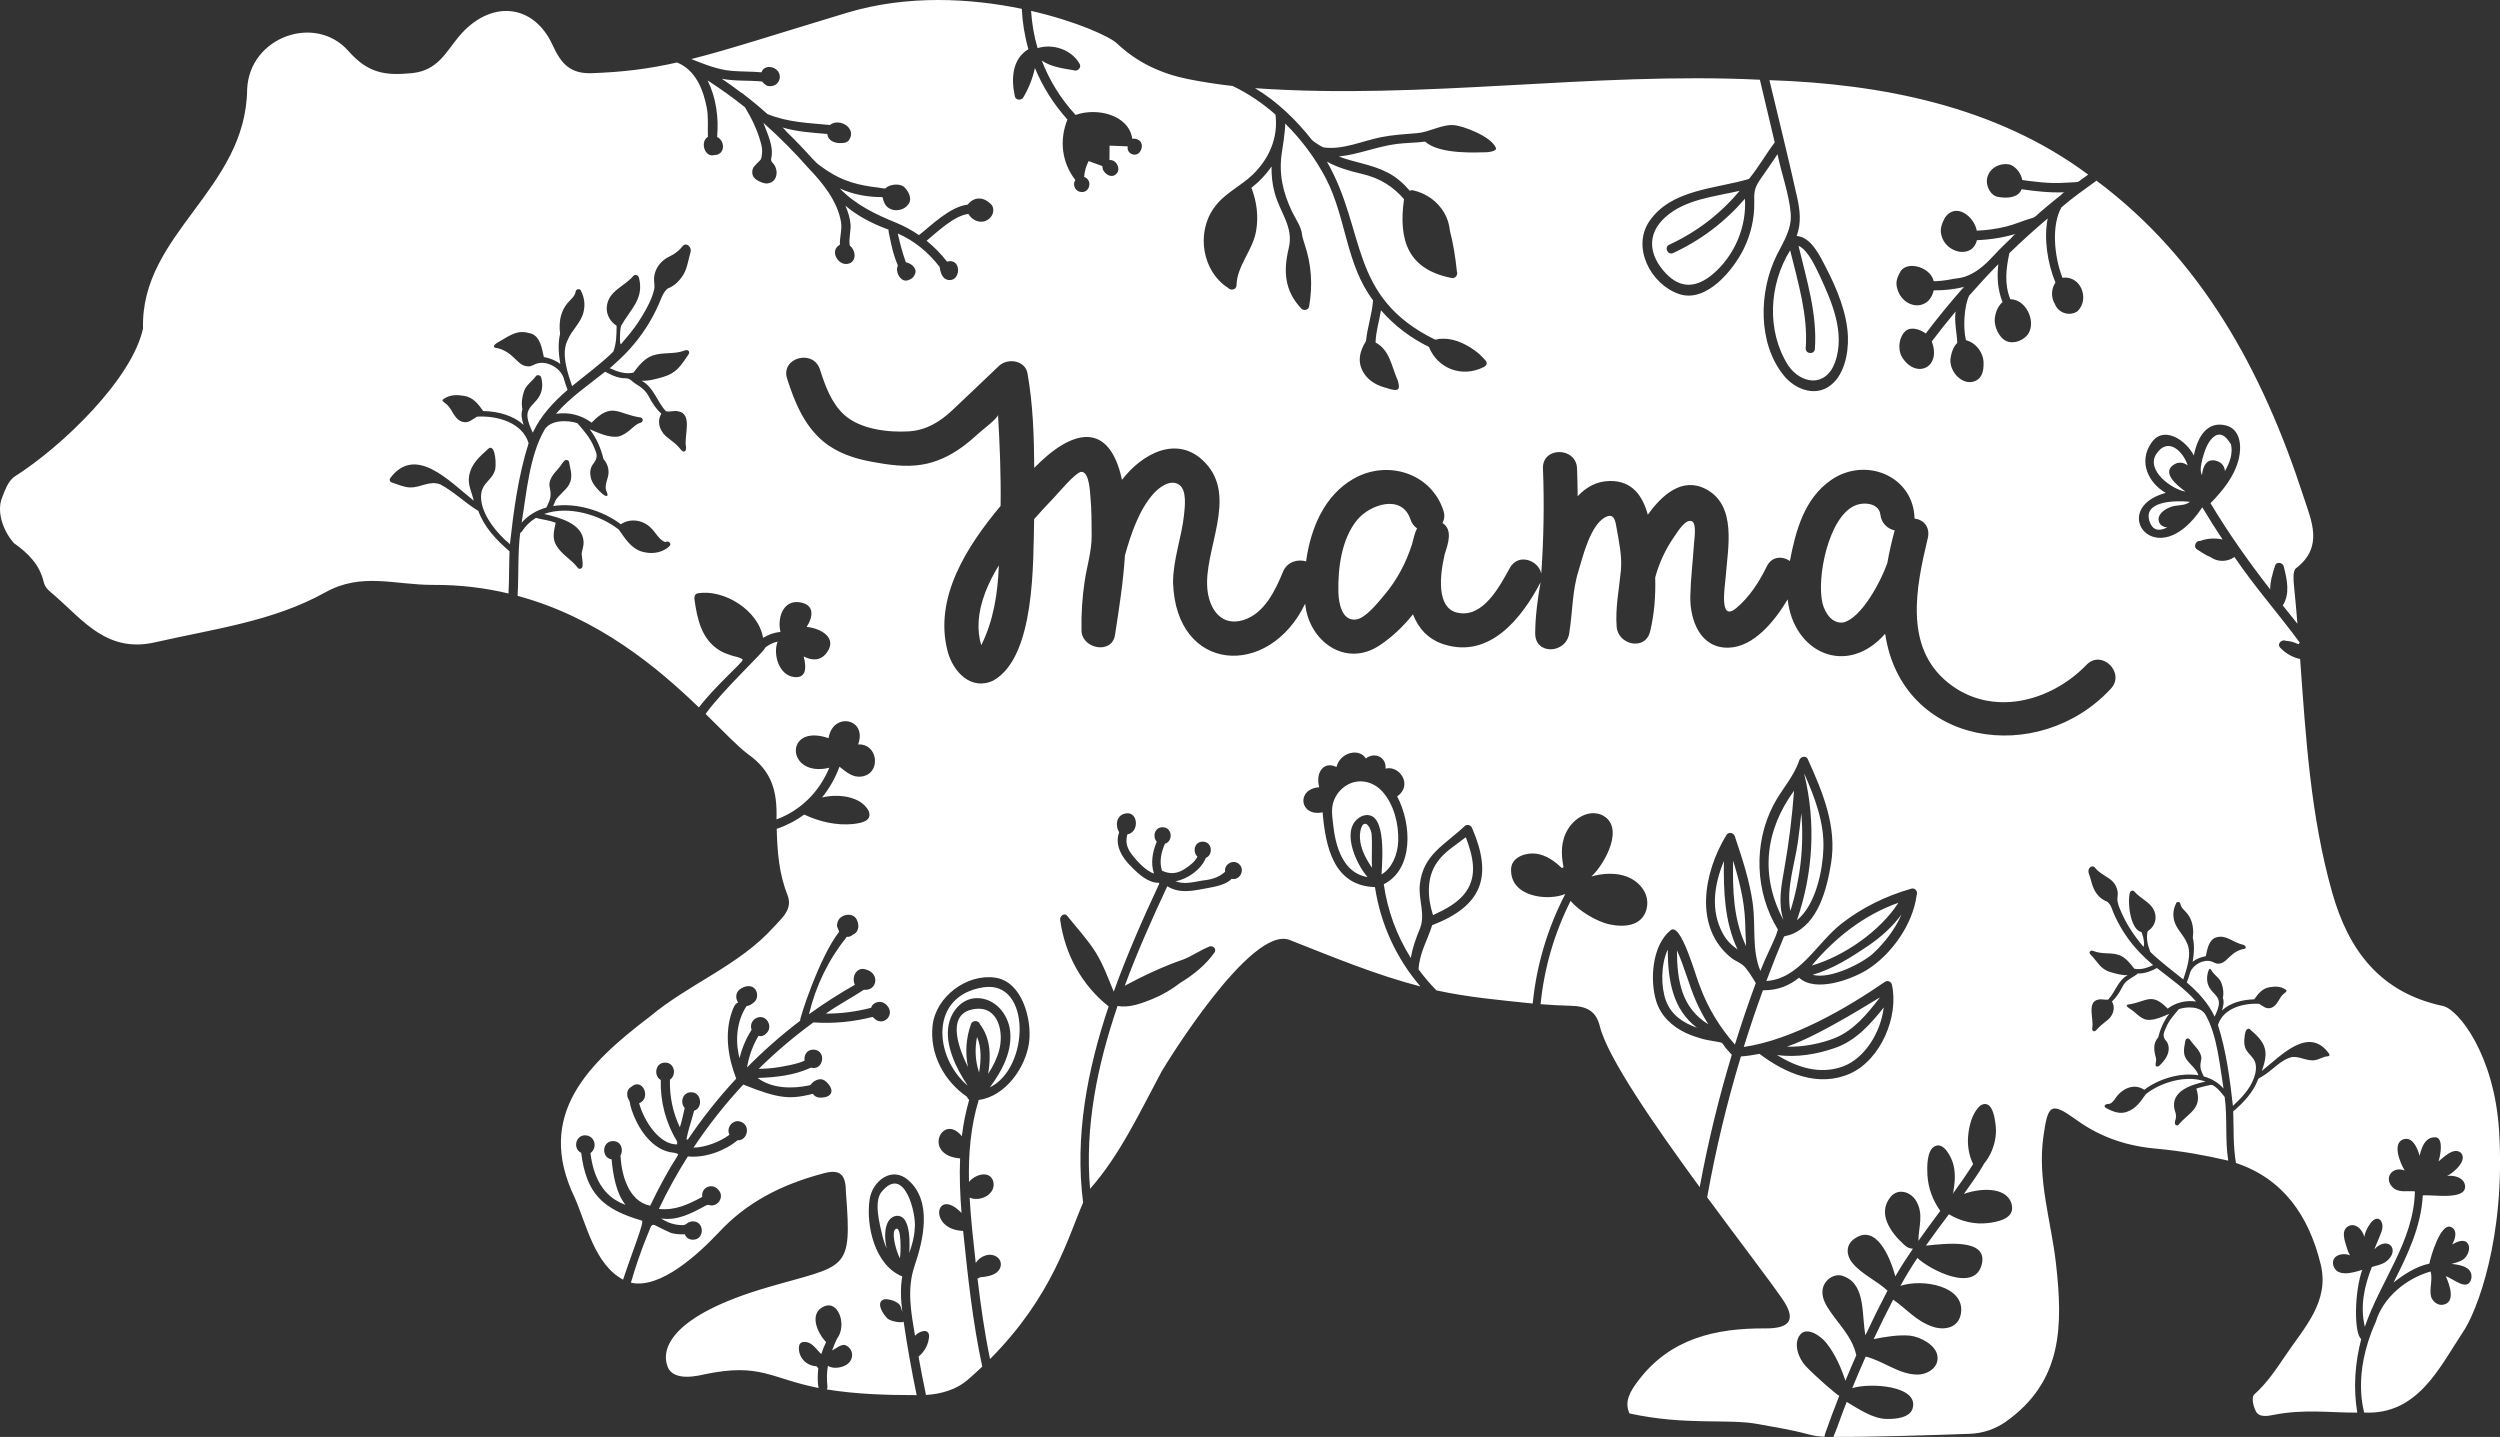 <?xml version="1.0" encoding="UTF-8" standalone="no"?><svg xmlns="http://www.w3.org/2000/svg" xmlns:xlink="http://www.w3.org/1999/xlink" fill="#000000" height="390.9" preserveAspectRatio="xMidYMid meet" version="1" viewBox="0.0 0.0 680.1 390.9" width="680.1" zoomAndPan="magnify"><rect x="0.0" y="0.0" width="680.1" height="390.9" fill="#333333" stroke="none"/><defs><clipPath id="a"><path d="M 0 0 L 680.121 0 L 680.121 390.898 L 0 390.898 Z M 0 0"/></clipPath></defs><g><g clip-path="url(#a)" id="change1_1"><path d="M 267.559 268.582 C 252.695 270.836 254.094 287.641 263.266 295.359 C 260.121 290.668 257.043 284.367 258.039 278.93 C 258.797 274.801 262.078 271.113 266.562 271.566 C 271.438 272.055 274.641 276.652 274.863 281.273 C 275.121 286.617 272.43 291.57 269.277 295.801 C 280.172 290.508 280.551 266.605 267.559 268.582 Z M 266.594 278.656 C 269.551 282.512 269.582 287.422 268.816 292.137 C 270.098 290.156 271.172 288.047 271.793 285.789 C 273.129 280.934 271.699 273.711 265.328 274.469 C 257.664 275.375 260.137 283.926 263.336 290.277 C 262.531 286.449 262.777 282.48 264.137 278.629 C 264.586 277.355 266.371 277.629 266.594 278.656 Z M 380.367 228.926 C 380.566 224.289 379.238 218.82 376.027 215.289 C 373.488 212.5 369.527 211.645 366.246 213.68 C 364.75 214.605 363.578 216.02 362.922 217.648 C 362.012 219.906 362.434 222.121 362.691 224.469 C 363.316 230.211 365.348 237.527 372.02 238.598 C 368.707 234.801 364.309 224.891 370.574 221.98 C 377.039 219.793 376.145 232.609 375.836 237.879 C 378.547 236.312 380.211 232.641 380.367 228.926 Z M 398.805 242.598 C 402.062 237.988 400.582 232.625 398.762 227.754 C 396.051 229.926 392.867 231.719 390.941 234.602 C 387.98 238.785 388.352 244.367 389.832 248.945 C 393.184 247.406 396.641 245.66 398.805 242.598 Z M 373.109 226.652 C 372.605 224.312 370.797 222.566 370.074 226.121 C 369.461 229.695 371.273 233.223 373.258 236.082 C 373.051 233.02 373.387 229.703 373.109 226.652 Z M 453.684 258.324 C 451.766 262.539 451.836 268.504 453.199 272.211 C 454.656 276.164 457.934 278.27 461.625 279.578 C 455.086 274.594 453.742 266.902 453.684 258.324 Z M 266.348 291.785 C 266.887 288.535 267.059 284.977 265.793 282.102 C 265.133 285.359 265.316 288.633 266.348 291.785 Z M 590.355 137.992 C 592.031 137.215 594.316 137.766 595.738 136.5 C 590.988 136.055 583.062 136.492 584.738 141.758 C 585.602 144.477 587.508 144.539 589.605 143.461 C 588.562 143.41 587.566 142.914 587.285 141.793 C 586.82 139.914 588.879 138.539 590.355 137.992 Z M 603.074 125.414 C 604.531 125.891 605.16 126.902 605.262 128.148 C 606.645 125.789 607.469 123.273 606.918 120.895 C 605.301 118.121 603.645 117.508 601.953 119.062 C 600.383 120.586 599.719 122.789 599.141 124.848 C 598.82 126.332 598.348 127.836 599.02 129.254 C 599.289 126.715 600.391 124.535 603.074 125.414 Z M 248.848 334.129 C 249.371 330.492 246.086 316.5 239.773 324.293 C 237.645 327.004 239.352 333.148 240.039 336.148 C 240.32 337.367 240.703 338.52 241.195 339.594 C 240.609 337.035 240.254 332.082 243.277 330.883 C 247.27 329.75 247.656 336.223 247.355 340.859 C 248.098 338.695 248.75 336.539 248.848 334.129 Z M 591.547 126.297 C 592.828 125.559 594.039 125.824 595.152 126.613 C 593.84 122.637 589.734 118.785 586.609 123.488 C 583.695 127.934 590.789 133.141 594.547 133.734 C 591.84 131.797 587.949 128.375 591.547 126.297 Z M 486.996 68.09 C 481.223 77.387 480.488 90.062 486.492 99.453 C 489.957 104.465 496.648 105.547 499.223 98.52 C 502.031 90.465 498.32 82.09 494.949 74.812 C 494.137 73.164 491.891 67.949 489.27 66.879 C 491.449 76.016 494.43 85.512 493.719 94.938 C 493.598 96.543 491.105 96.332 491.227 94.727 C 491.895 85.836 489.109 76.758 486.996 68.09 Z M 243.57 334.406 C 242.52 335.34 243.637 339.227 243.969 340.25 C 244.199 340.949 244.484 341.629 244.793 342.297 C 245.059 341.383 245.348 332.984 243.57 334.406 Z M 454.086 66.578 C 461.59 63.102 467.977 58.215 473.246 51.91 C 466.27 53.527 458.512 54.191 453.066 59.051 C 447.77 63.781 448.648 69.613 453.199 74.391 C 457.375 78.773 461.773 78.203 466.176 74.383 C 471.906 69.41 475.184 61.652 474.691 54.066 C 469.273 60.355 462.758 65.316 455.16 68.836 C 453.699 69.512 452.629 67.254 454.086 66.578 Z M 499.234 282.355 C 504.414 280.238 508.062 275.684 511.402 271.379 C 511.746 270.938 495.594 281.52 486.125 284.727 C 490.508 284.871 495.461 283.895 499.234 282.355 Z M 461.453 272.508 C 459.43 267.922 458.25 263.039 456.184 258.512 C 456.238 266.883 457.473 274.195 464.738 278.66 C 463.508 276.699 462.402 274.652 461.453 272.508 Z M 567.621 180.855 C 557.82 190.996 541.703 195.219 529.906 185.691 C 517.945 176.008 521.227 159.863 524.359 146.73 C 525.191 143.801 523.68 141.406 520.84 141.082 C 520.543 129.355 507.355 124.133 498.082 130.621 C 490.863 135.633 488.492 144.34 486.926 152.613 C 484.898 151.23 482.023 151.258 480.641 154.086 C 478.59 158.273 475.988 162.344 472.387 165.387 C 467.52 169.504 469.277 159.43 469.453 156.973 C 470.012 149.184 472.629 137.496 464 133.016 C 457.582 129.684 452.043 134.734 448.273 140.031 C 446.906 135.062 444.164 130.773 437.973 130.848 C 434.281 130.891 431.445 132.57 429.191 134.996 C 429.164 132.48 429.117 129.965 429.02 127.445 C 428.785 121.496 419.512 121.469 419.746 127.445 C 420.117 136.984 419.961 146.512 419.285 156.008 C 418.5 152.406 413.043 150.367 410.75 154.48 C 408.008 159.387 403.488 168.305 396.395 166.66 C 390.75 165.355 391.656 156.539 393.023 150.734 C 393.961 147.898 395.273 144.098 392.402 142.258 C 392.93 141.344 393.094 140.188 392.652 138.848 C 389.273 128.645 377.414 125.027 368.297 130.195 C 360.258 134.754 356.539 143.723 355.309 152.719 C 353.051 152.047 350.16 152.781 349.02 155.559 C 346.918 160.66 343.996 166.84 338.316 168.656 C 332.332 170.57 329.016 165.797 328.465 160.391 C 327.363 149.625 336.836 135.285 327.867 125.883 C 320.387 118.031 310.676 123.414 305.223 130.535 C 301.805 114.641 291.902 116.449 281.355 127.277 C 281.301 118.652 281.023 110.086 279.523 101.578 C 278.891 97.984 274.098 97.324 271.773 99.531 C 267.547 103.547 263.34 107.582 259.094 111.574 C 255.68 114.789 251.941 117.066 247.184 117.348 C 241.535 117.684 233.906 116.773 229.566 112.758 C 226.133 109.574 224.453 104.883 223.066 100.531 C 221.262 94.867 212.305 97.289 214.125 102.996 C 216.133 109.289 218.703 115.66 223.895 120.023 C 227.672 123.199 232.379 124.746 237.164 125.625 C 241.648 126.445 246.258 127.148 250.797 126.402 C 254.801 125.75 258.449 124 261.715 121.629 C 263.406 120.402 264.988 119.035 266.523 117.625 C 267.281 116.93 271.551 113.719 271.5 112.812 C 271.977 121.066 272.324 129.309 272.203 137.625 C 263.211 148.402 253.906 162.531 257.812 177.25 C 259.273 182.746 264.211 188.043 270.289 185.102 C 281.676 178.586 281.039 152.957 281.328 141.219 C 283.027 139.289 284.758 137.391 286.555 135.555 C 287.656 134.43 292.754 128.219 294.277 128.355 C 296.363 128.543 296.516 133.887 296.645 135.254 C 296.977 138.727 296.945 142.203 296.973 145.684 C 297.008 149.93 295.699 153.934 295.074 158.102 C 294.406 162.543 294.121 167.039 294.211 171.531 C 294.309 176.527 302.488 178.117 303.32 172.766 C 304.438 165.57 305.57 158.34 306.031 151.066 C 307.625 145.363 309.848 138.703 313.816 134.27 C 315.328 132.574 318.551 130.133 320.898 131.969 C 322.879 133.512 322.332 137.836 322.117 139.945 C 321.477 146.172 319.117 152.145 319.121 158.461 C 319.84 183.078 345.203 184.762 355.059 164.215 C 356.023 174.441 366.09 181.793 375.426 175.488 C 378.816 173.215 381.805 170.348 384.383 167.117 C 385.848 170.902 388.504 173.949 392.887 175.32 C 405.344 179.199 414.023 168.102 419.094 158.414 C 418.293 162.953 417.684 167.539 417.633 172.191 C 417.516 178.344 426.141 177.906 426.906 172.191 C 427.832 166.492 427.68 160.656 429.469 155.125 C 430.641 151.168 432.691 142.863 436.664 140.723 C 439.199 139.355 439.473 141.879 439.836 143.961 C 440.477 147.629 441.305 151.48 440.945 155.223 C 440.461 160.332 439.391 165.387 439.797 170.527 C 440.188 175.469 447.609 177.145 448.906 171.758 C 450.078 166.871 450.414 161.98 450.285 157.074 C 451.363 153.125 453.098 149.352 455.531 145.887 C 456.297 144.801 458.641 140.832 460.359 141.859 C 461.586 142.598 460.895 146.828 460.824 148 C 460.531 152.719 459.93 157.457 459.832 162.188 C 459.695 168.672 462.512 176.398 470.238 176.195 C 476.988 176.016 482.66 169.184 486.32 163.055 C 487.891 177.637 502.449 184.258 512.84 172.402 C 517.352 203.062 554.574 208.559 574.18 187.41 C 578.328 183.121 571.781 176.555 567.621 180.855 Z M 669.965 362.453 C 663.555 372.172 657.621 385.016 643.121 384.266 C 643.254 384.055 639.707 374.215 646.285 359.641 C 648.285 352.949 654.594 347.77 661.227 345.898 C 661.844 348.148 660.824 350.477 661.34 352.719 C 661.754 354.043 663.109 355.168 664.547 354.949 C 667.953 354.422 666.629 349.949 665.352 347.188 C 667.387 347.773 671.238 351.539 672.281 347.922 C 672.855 344.941 669.848 344.094 666.922 343.84 C 667.969 343.527 669.117 343.27 670.027 342.672 C 671.312 341.828 672.379 339.391 671.152 338.055 C 670.199 337.012 668.348 337.824 667.059 338.543 C 667.953 337.199 668.715 334.395 666.59 333.734 C 663.871 332.961 661.285 341.672 660.879 343.758 C 657.258 344.512 653.973 346.695 651.148 348.883 C 654.973 341.344 658.633 333.699 659.098 325.199 C 661.742 324.914 671.668 326.758 670.516 322.141 C 669.938 320.172 667.477 319.707 665.711 319.895 C 667.52 319.039 671.625 315.457 669.266 313.438 C 667.215 312.18 664.816 314.844 663.363 315.953 C 663.891 314.383 664.691 310.188 662.926 309.445 C 660.188 309.012 658.879 311.418 658.242 314.422 C 657.391 311.488 656 309.18 653.688 309.969 C 650.73 311.195 652.992 316.496 654.164 318.414 C 650.629 317.074 648.262 320.766 651.137 323.215 C 652.832 324.555 654.98 323.855 656.949 324.105 C 656.656 337.668 647.551 348.5 643.332 360.945 C 642.008 355.43 643.145 349.961 645.238 344.668 C 646.535 344.27 647.898 344.043 649.047 343.258 C 653.188 340.125 649.648 335.922 645.902 339.871 C 646.414 338.641 646.93 337.414 647.434 336.18 C 648.012 334.77 648.527 333.457 647.68 332.055 C 645.875 329.941 643.316 334.824 643.18 336.484 C 642.73 334.48 640.594 332.293 638.531 333.773 C 636.848 335.055 637.938 337.691 638.383 339.293 C 638.621 340.148 638.918 340.867 639.285 341.508 C 637.195 340.629 634.094 341.555 634.746 344.219 C 635.715 347.562 640.035 346.254 642.625 345.445 C 640.488 351.387 640.332 362.617 642.34 364.277 C 640.684 370.734 640.141 377.473 641.27 384.293 C 633.508 384.316 626.934 383.281 618.656 384.871 C 617.098 385.168 614.59 385.777 613.656 383.871 C 612.645 381.809 612.656 379.871 613.211 379.379 C 616.598 376.391 619.172 372.555 621.656 368.871 C 626.844 361.172 633.781 354.082 631.328 343.98 C 628.09 330.633 621.027 320.637 608.277 316.379 C 607.457 311.684 607.703 307.016 607.52 302.34 C 610.473 299.828 613.027 297.051 614.32 293.562 C 614.398 293.348 615.148 293.004 615.352 292.867 C 618.086 291.316 620.473 288.211 623.562 287.555 C 624.562 287.438 625.539 287.715 626.492 287.988 C 627.496 288.277 628.73 288.582 629.773 288.406 C 630.953 288.207 631.992 287.449 633.184 287.359 C 633.988 287.297 633.695 286.77 633.453 286.445 C 627.969 279.117 620.613 287.098 615.297 291.344 C 617.305 285.863 616.402 283.703 612.051 279.984 C 611.762 279.715 611.461 279.844 611.219 280.082 C 610.727 280.57 610.68 281.652 610.594 282.297 C 610.48 283.168 610.477 284.07 610.754 284.91 C 611.168 286.184 612.293 287.016 613.035 288.078 C 614.086 289.59 613.75 291.629 613.16 293.25 C 612.086 296.297 609.719 298.727 607.441 300.852 C 606.641 293.598 605.617 285.891 603.375 278.852 C 604.73 274.371 610.086 272.848 614.555 273.074 C 615.613 273.645 616.426 274.613 617.797 274.191 C 619.711 273.59 619.914 271.254 621.445 270.207 C 621.977 269.801 622.273 269.527 621.781 269.199 C 620.402 268.273 618.938 268.301 617.336 268.57 C 615.406 268.926 614.324 270.32 613.242 271.859 C 609.992 271.922 606.676 272.82 604.457 274.891 C 604.844 273.742 605.098 272.547 604.719 271.492 C 604.984 270.195 604.812 268.902 604.402 267.656 C 603.969 266.207 602.66 265.484 601.82 264.312 C 601.645 264.066 601.367 263.488 601.145 263.562 C 600.918 263.59 600.723 264.27 600.645 264.547 C 600.227 266.062 600.344 267.609 601.227 268.949 C 602.105 270.289 603.738 271.141 603.633 272.973 C 603.562 274.184 602.98 275.441 602.469 276.562 C 600.746 272.867 597.969 269.91 594.902 267.266 C 595.211 266.473 595.535 265.523 595.828 264.484 C 596.633 262.43 599.352 260.906 601.535 261.531 C 602.258 261.738 602.688 262.191 603.512 262.156 C 604.371 262.117 604.93 261.781 605.57 261.219 C 606.953 259.922 608.016 258.73 610.027 258.223 C 610.195 258.203 610.363 258.176 610.539 258.137 C 611.293 257.965 610.898 257.164 610.156 257 C 607.316 256.371 605.672 254.188 602.895 255.008 C 600.82 255.637 600.465 258.34 600.062 260.121 C 598.742 260.375 597.488 260.848 596.488 261.629 C 596.887 259.398 597.016 257.051 596.531 255.09 C 596.844 252.828 596.5 250.352 595.023 248.527 C 594.391 247.73 593.301 246.973 593.152 245.906 C 593.055 245.215 592.062 245.223 591.965 245.809 C 591.258 247.219 591.066 248.707 591.414 250.254 C 591.973 252.727 593.988 254.195 594.898 256.461 C 596.438 259.461 594.75 263.926 593.934 266.445 C 590.941 263.992 587.676 261.621 584.977 258.961 C 584.297 257.281 583.762 255.215 584.254 253.328 C 585.656 252.43 586.57 250.852 586.375 249.109 C 585.992 245.691 582.508 244.781 580.625 242.512 C 580.234 242.062 579.574 242.34 579.41 242.824 C 578.664 245.672 579.598 252.988 582.578 253.574 C 583.414 255.641 583.352 257.391 583.109 257.562 C 580.484 254.52 578.145 250.926 576.668 247.18 C 576.512 246.777 576.324 246.379 576.227 245.961 C 576.176 245.738 576.125 245.52 576.074 245.297 C 575.887 244.508 576.191 243.652 576.105 242.828 C 576.031 242.098 575.809 241.387 575.449 240.746 C 574.969 239.887 574.234 239.289 573.426 238.762 C 572.246 237.992 570.82 237.223 569.969 236.094 C 569.301 235.211 568.266 235.879 568.141 236.812 C 568.066 237.355 568.43 238.098 568.578 238.629 C 568.922 239.82 569.199 241.031 569.777 242.137 C 570.516 243.555 571.66 244.691 573.172 245.254 C 573.188 245.262 573.203 245.27 573.223 245.273 C 573.375 245.332 573.621 245.66 573.734 245.785 C 574.359 246.461 574.57 247.434 574.926 248.266 C 575.285 249.113 575.68 249.949 576.105 250.766 C 576.945 252.383 577.906 253.938 578.977 255.41 C 579.945 256.734 581.004 257.992 582.137 259.18 C 582.711 259.777 583.305 260.359 583.914 260.922 C 584.215 261.199 584.52 261.469 584.828 261.738 C 584.93 261.824 585.691 262.57 585.777 262.531 C 584.164 263.285 582.395 263.914 580.605 263.523 C 579.512 262.086 578.266 260.48 576.508 259.824 C 574.195 258.988 572.152 259.738 569.43 258.691 C 568.699 258.41 568.113 259.062 568.652 259.602 C 570.668 261.621 571.285 263.652 574.223 264.48 C 575.477 264.836 577.289 265.387 578.828 265.27 C 576.148 266.715 575.512 269.777 573.531 271.91 C 572.703 272.109 571.805 271.711 570.91 271.91 C 567.578 272.457 569.684 277.352 569.168 279.645 C 569.059 280.316 569.574 281.086 570.461 280.047 C 571.191 279.191 572.094 278.484 572.93 277.816 C 574.688 276.652 575.684 274.363 574.531 272.449 C 575.676 271.379 576.508 270.152 577.215 268.758 C 578.098 266.973 578.848 266.633 580.477 265.609 C 580.641 265.504 581.516 264.973 581.531 264.824 C 583.359 264.902 585.199 264.199 586.77 263.336 C 590.418 266.238 594.383 268.938 597.426 272.453 C 594.629 272.055 591.914 272.723 589.688 274.383 C 585.285 269.809 583.996 272.508 579.121 273.246 C 578.199 273.316 578.465 273.809 579.422 274.426 C 580.973 275.316 582.082 277.023 583.91 277.398 C 585.895 277.719 588.332 276.57 590.102 275.812 C 588.668 277.715 587.684 279.855 587.117 282.246 C 585.602 283.824 585.977 285.953 586.512 287.848 C 586.59 288.352 586.539 288.797 586.434 289.289 C 586.348 289.684 586.371 290.16 586.93 290.145 C 587.332 290.133 587.676 289.672 587.938 289.406 C 589.441 287.867 590.621 285.777 589.602 283.637 C 589.41 283.238 589.027 282.949 588.844 282.582 C 588.328 281.535 588.684 280.824 589.16 279.719 C 589.969 277.699 591.387 276.109 592.773 274.5 C 595.055 273.789 598.562 273.719 599.949 275.988 C 603.219 281.727 603.816 289.617 604.891 296.125 C 603.422 294.457 601.562 293.398 599.52 292.832 C 598.828 291.363 598.395 290.66 598.695 288.91 C 598.762 288.438 598.906 288.086 598.848 287.586 C 598.539 285.707 596.867 284.488 595.855 282.977 C 595.652 282.715 595.496 282.465 595.129 282.492 C 594.426 282.543 594.438 283.582 594.34 284.078 C 594.129 285.152 594.004 286.145 594.309 287.227 C 595.094 289.289 597.391 290.332 598.043 292.512 C 592.992 291.703 587.168 293.543 583.328 296.461 C 580.352 294.473 576.98 296.328 575.281 299.074 C 574.898 299.531 574.383 300.25 573.734 300.305 C 573.391 300.336 573.074 300.301 572.746 300.547 C 572.199 300.961 572.789 301.387 573.242 301.59 C 574.902 302.469 576.824 303.164 578.676 302.434 C 581.031 301.633 582.418 299.559 583.77 297.629 C 587.859 294.406 594.773 292.332 600.004 294.23 C 595.484 295.172 589.762 297.223 591.855 302.809 C 591.934 303.227 591.992 303.66 591.941 304.082 C 591.879 304.586 591.438 305.434 591.766 305.895 C 591.992 306.211 592.438 306.273 592.68 305.945 C 595.633 302.488 599.215 301.582 597.492 296.145 C 598.73 295.723 600.008 295.422 601.281 295.148 C 601.848 295.074 602.113 295.266 602.562 295.598 C 603.605 296.352 604.402 297.43 605.199 298.398 C 605.984 304.105 605.258 310.016 606.172 315.742 C 599.906 314.262 593.438 313.129 587.035 312.523 C 578.922 311.863 571.621 309.523 564.945 304.711 C 557.902 299.637 557.137 300.34 555.887 309.156 C 554.215 320.977 557.992 332.176 559.297 343.645 C 561.27 361 561.012 375.867 545.664 386.758 C 542.793 388.793 539.379 389.926 535.863 390.055 C 527.117 390.375 508.57 390.98 498.758 390.891 C 500.07 387.789 501.078 384.512 502.383 381.379 C 505.719 383.348 509.484 385.961 513.289 386.016 C 515.539 386.051 519.551 385.77 520.309 383.145 C 522.109 376.914 508.617 376.094 503.883 377.633 C 505.062 374.754 506.273 371.887 507.543 369.043 C 512.297 370.195 516.637 373.949 521.605 373.938 C 524.406 373.93 527.535 372.016 527.051 368.832 C 526.594 365.816 522.355 363.691 519.68 363.363 C 516.574 363.043 512.742 363.668 509.715 364.293 C 511.41 360.676 513.172 357.094 515.012 353.555 C 518.703 356.098 521.23 359.344 525.676 360.883 C 528.992 362.031 532.879 361.246 533.469 357.215 C 534.547 349.82 523.012 347.793 516.996 349.805 C 518.418 347.188 519.969 344.668 521.602 342.219 C 524.91 345.344 537.289 351.887 539.148 343.84 C 540.746 336.812 529.211 338.336 523.922 338.852 C 525.957 335.969 528.07 333.148 530.18 330.328 C 533.434 332.273 537.152 333.176 540.953 332.707 C 543.391 332.406 547.805 331.555 547.352 328.188 C 546.664 323.059 539.559 322.91 534.262 324.789 C 536.129 322.105 538.152 319.457 539.734 316.574 C 541.613 314.328 542.715 311.434 542.953 308.523 C 543.074 307.035 542.863 305.668 542.609 304.215 C 542.328 302.617 541.453 299.504 539.117 300.539 C 538.762 300.699 538.473 300.977 538.211 301.266 C 536.5 303.16 535.785 305.914 535.477 308.395 C 535.121 311.211 535.523 314.129 536.773 316.688 C 534.992 319.484 533.102 322.184 531.176 324.848 C 531.434 324.492 531.465 323.566 531.539 323.113 C 531.656 322.418 531.734 321.723 531.77 321.023 C 531.84 319.66 531.754 318.277 531.434 316.945 C 530.961 314.992 528.805 310.367 526.199 311.902 C 524.145 313.113 524.219 317.559 524.332 319.613 C 524.539 323.172 525.762 326.512 527.832 329.402 C 525.828 332.109 523.824 334.809 521.879 337.562 C 521.914 333.75 523.41 330.328 521.262 326.688 C 519.809 324.227 516.426 323.148 514.371 325.535 C 510.57 330.062 514.348 335.301 517.906 338.527 C 518.676 339.312 519.441 339.668 520.387 339.699 C 518.715 342.137 517.109 344.633 515.609 347.215 C 514.105 341.68 510.203 332.574 504.227 337.172 C 502.062 338.84 502.277 341.578 503.906 343.559 C 506.484 346.695 510.5 348.352 513.477 351.102 C 511.387 355.098 509.387 359.148 507.473 363.242 C 506.422 358.051 507.594 349.738 501.973 347.383 C 499.582 346.074 496.758 347.695 495.977 350.129 C 495.387 351.957 496.121 353.945 497.082 355.516 C 499.852 360.047 503.812 363.328 504.988 368.684 C 503.969 370.98 502.988 373.293 502.027 375.617 C 500.824 371.941 499.164 368.25 496.801 365.289 C 495.43 363.57 491.594 360.715 489.691 363.117 C 487.742 365.578 489.34 369.609 491.191 371.59 C 493.742 374.328 499.973 379.727 500.359 379.711 C 499.031 383.066 497.762 386.441 496.566 389.84 C 496.422 390.25 496.395 390.488 496.328 390.84 C 494.688 390.789 493.41 390.598 491.828 390.164 C 487.336 388.945 482.793 388.238 478.277 387.406 C 469.887 385.855 458.656 387.871 443.289 384.512 C 441.758 381.242 443.578 378.383 445.621 375.664 C 454.336 364.051 466.824 361.289 480.273 361.379 C 487.203 361.426 488.613 358.824 484.906 353.426 C 481.406 348.332 473.195 337.633 464.418 325.719 C 466.723 312.754 469.793 299.965 473.602 287.391 C 475.316 287.285 477.004 286.996 478.664 286.695 C 485.691 292.02 494.664 295.918 503.324 292.043 C 511.645 288.316 516.637 276.457 514.66 267.812 C 514.492 267.066 513.477 266.617 512.824 267.066 C 502.465 274.199 487.656 282.871 474.375 284.816 C 475.988 279.641 477.723 274.496 479.586 269.398 C 483.824 269.43 486.836 268.039 489.422 265.969 C 493.801 270.039 503.398 266.57 507.805 263.895 C 514.574 259.691 520.398 251.414 521.406 243.512 C 521.77 242.668 521.117 241.426 519.965 241.754 C 513.086 243.719 506.68 246.824 501.02 251.219 C 494.293 256.441 489.609 266.273 480.523 266.875 C 482.051 262.809 483.645 258.77 485.328 254.766 C 485.809 254.562 486.613 254.488 487.41 254.148 C 494.621 251.25 496.969 241.918 498.117 234.883 C 499.766 224.805 495.836 215.488 491.777 206.488 C 491.301 205.438 489.797 205.859 489.492 206.785 C 487.988 211.344 484.645 214.785 482.457 218.977 C 476.949 229.523 477.445 242.762 483.656 252.871 C 483.656 252.871 483.25 254.215 483.102 254.562 C 481.637 258.039 480.242 260.613 478.898 264.133 C 476.523 258.414 477.652 251.957 476.84 245.922 C 475.984 239.594 473.953 233.516 471.93 227.484 C 471.602 226.5 470.195 226.207 469.645 227.184 C 463.504 237.23 460.602 252.289 471.016 260.613 C 471.953 261.336 473.094 261.754 474.016 262.457 C 475.176 263.34 476.609 265.738 477.645 267.438 C 475.598 272.961 473.715 278.539 471.969 284.156 C 467.883 279.516 464.68 274.332 462.52 268.496 C 461.516 266.449 457.27 250.266 454.355 253.172 C 449.441 257.242 448.777 266.621 450.555 272.352 C 451.809 276.383 454.883 279.254 458.637 281.008 C 460.086 281.684 461.605 282.191 463.141 282.629 C 464.383 282.988 467.883 283.484 468.215 283.621 C 468.816 283.867 469.039 284.598 469.438 285.07 C 469.98 285.711 470.539 286.34 471.117 286.949 C 467.551 298.77 464.629 310.781 462.387 322.949 C 450.074 306.133 437.281 287.605 435.223 279.207 C 434.211 275.09 431.746 273.703 427.207 273.605 C 424.504 273.547 421.801 273.387 419.102 273.176 C 420.07 263.434 422.805 253.934 427.273 245.066 C 429.484 247.805 434.465 250.77 437.957 251.492 C 441.883 252.301 446.648 251.938 447.887 247.438 C 448.988 243.449 446.242 239.891 442.617 238.496 C 439.668 237.359 436.168 237.52 432.934 238.43 C 436.711 234.91 442.348 224.516 435.512 221.594 C 432.02 220.297 428.398 222.57 426.582 225.508 C 424.59 228.738 424.617 232.355 425.344 235.898 C 425.109 236.031 425.121 236.023 424.891 236.156 C 422.891 234.223 420.578 232.617 417.949 232.242 C 415.203 231.852 411.402 233.094 411.098 236.102 C 410.492 244.188 421.379 245.164 425.82 243.188 C 420.969 252.555 417.984 262.645 416.957 273 C 408.211 272.082 399.328 271.312 390.746 269.414 C 388.992 267.602 387.363 265.699 385.898 263.699 C 386.211 259.02 388.301 255.902 389.605 251.691 C 403.156 246.473 406.191 238.531 400.496 225.324 C 400.16 224.453 399.141 224.078 398.406 224.77 C 393.039 229.871 387.129 232.434 386.254 240.602 C 385.793 244.898 387.906 248.703 386.211 252.789 C 385.129 255.41 384.254 257.91 383.789 260.602 C 379.98 254.547 377.473 247.77 376.441 240.547 C 384.598 236.457 384.074 224.168 380.086 216.664 C 384.434 213.602 380.762 208.113 376.922 209.094 C 377.211 205.957 373.926 204.473 371.566 206.332 C 369.824 203.453 364.605 204.57 363.574 208.656 C 360.055 206.922 357.805 210.246 358.883 214.164 C 352.488 214.621 353.543 222.297 359.801 220.98 C 360.59 230.191 362.723 241.012 374.043 241.32 C 375.598 251.414 379.801 260.633 386.41 268.359 C 374.246 265.195 362.594 260.344 350.844 255.711 C 340.297 251.547 316.926 289.867 315.977 291.539 C 310.004 302.656 304.711 314.152 296.547 323.406 C 295.078 306.605 298.5 289.848 304.027 273.645 C 307.105 274.293 310.723 272.898 313.484 271.781 C 316.266 270.648 318.805 269.141 321.137 267.328 C 324.637 265.219 328.055 262.465 330.414 259.082 C 331.09 257.961 329.68 256.988 328.773 257.594 C 326.445 258.539 324.336 260.047 321.988 260.984 C 316.457 262.891 311.168 265.383 305.98 268.16 C 309.418 258.906 313.449 249.852 317.547 241.102 C 321.074 243.258 324.727 242.293 328.879 241.527 C 330.887 241.156 333.676 240.586 335.066 239.07 C 337.242 239.602 338.781 236.68 337.164 235.156 C 335.695 233.582 332.875 235.039 333.293 237.152 C 331.285 238.941 329.176 239.312 326.816 239.59 C 324.328 240.039 322.016 240.621 319.789 239.734 C 323.102 239.16 326.805 236.504 328.047 233.367 C 330.09 232.574 329.812 228.957 327.191 228.957 C 324.859 228.957 324.379 231.828 325.75 233.02 C 325.109 234.441 323.508 235.605 322.34 236.348 C 320.371 237.695 318.23 237.906 316.102 236.844 C 315.332 234.434 315.867 231.91 316.91 229.527 C 319.184 228.91 318.98 225.047 316.27 225.047 C 314.027 225.047 313.496 227.703 314.68 228.965 C 313.512 231.797 312.98 234.82 313.926 237.66 C 311.711 236.895 309.477 234.402 308.344 233.012 C 306.809 231.164 306 229.453 306.684 226.98 C 310.195 226.422 309.641 220.062 305.688 221.422 C 303.562 222.164 303.43 224.797 304.453 226.414 C 303.141 229.953 305.305 233.414 307.797 235.809 C 309.832 237.91 312.406 240.184 315.246 240.16 C 315.309 240.25 315.32 240.273 315.383 240.363 C 310.941 249.859 306.594 259.707 302.984 269.781 C 301.465 266.152 300.102 262.285 298.004 258.977 C 295.789 255.488 292.898 252.359 290.316 249.145 C 289.508 248.133 288.277 249.289 288.406 250.254 C 289.695 259.52 294.227 267.969 301.594 273.781 C 295.754 291.16 292.348 309.156 294.648 327.156 C 290.574 336.477 286.324 352.668 269.328 369.715 C 267.828 362.469 266.789 355.141 265.922 347.785 C 266.172 347.762 266.402 347.66 266.578 347.48 C 268.133 347.344 269.969 347.098 271.176 346.121 C 272.465 345.082 272.738 343.18 271.371 342.062 C 269.469 340.543 266.551 341.648 265.441 343.613 C 264.789 337.691 264.113 331.754 263.777 325.812 C 266.656 327.047 271.047 324.883 270.215 321.391 C 269.188 318.184 265.199 319.562 263.602 321.523 C 263.434 314.023 264.027 306.562 266.242 299.234 C 273.516 298.27 279.066 290.391 279.957 283.527 C 280.762 277.332 278.062 266.98 270.719 265.953 C 262.91 264.859 254.582 271.195 253.703 278.949 C 252.824 286.711 256.809 294.102 263.102 298.398 C 263.18 298.715 263.371 299 263.664 299.172 C 262.711 302.453 262.066 305.766 261.66 309.094 C 256.324 302.527 250.816 314.316 261.184 315.133 C 260.973 320.066 261.18 325.023 261.574 329.98 C 254.516 322.637 252.309 334.469 262.012 334.863 C 263.289 347.23 264.594 359.629 267.215 371.773 C 265.918 373.004 264.57 374.234 263.137 375.465 C 260.184 377.996 256.102 379.234 251.906 379.48 C 251.184 376.016 250.5 372.543 249.879 369.062 C 251.602 367.609 252.68 365.625 252.754 363.309 C 252.543 361.141 249.797 362.312 248.918 363.387 C 247.852 356.977 246.652 350.695 248.801 344.371 C 251.172 337.395 253.73 326.773 247.047 321.012 C 242.551 317.129 237.305 321.344 236.57 326.297 C 235.512 333.52 238.039 344.254 245.449 347.238 C 244.883 350.477 245.07 353.695 245.473 356.957 C 245.441 356.953 245.105 355.398 244.746 354.961 C 244.16 354.246 242.594 353.406 240.637 353.434 C 237.98 354.113 240.281 357.68 241.531 358.773 C 242.566 359.566 245.414 359.945 245.824 359.539 C 246.797 366.238 247.996 372.902 249.367 379.531 C 241.195 379.531 233.043 379.293 224.926 377.984 C 225.059 377.793 225.133 377.543 225.098 377.227 C 224.879 375.25 224.918 373.375 225.223 371.551 C 226.75 372.582 229.48 372.016 230.711 370.945 C 232.41 369.473 232.102 366.867 230.027 365.961 C 228.934 365.48 227.219 366.992 226.352 367.387 C 226.754 366.426 227.445 364.375 228.176 363.441 C 230.137 359.738 227.895 353.879 224.312 355.336 C 219.902 357.133 222.301 362.613 224.727 365.094 C 224.199 366.172 223.773 367.258 223.43 368.359 C 221.969 367.059 220.883 364.867 218.602 365.074 C 217.879 365.098 217.414 365.633 217.352 366.324 C 217.094 369.207 219.289 371.559 222.102 371.668 C 222.305 371.887 222.406 371.996 222.609 372.215 C 222.445 373.934 222.32 375.797 222.691 377.586 C 209.652 375.043 206.91 370.656 191.652 373.871 C 190.352 374.145 183.316 376.023 181.652 371.871 C 179.652 366.871 182.652 357.871 208.695 350.242 C 230.281 343.922 231.844 346.316 230.129 324.43 C 230.078 319.93 228.988 317.703 223.613 319.312 C 212.672 322.25 203.109 327.043 195.406 335.41 C 190.102 341.004 179.68 350.781 171.633 348.941 C 172.855 344.711 174.285 340.543 175.926 336.457 C 176.195 335.785 176.473 335.117 176.754 334.449 C 176.957 333.957 177.168 333.074 177.875 333.219 C 178.273 333.301 178.699 333.586 179.062 333.758 C 180.223 334.316 181.363 334.926 182.551 335.414 C 182.621 335.441 182.691 335.465 182.762 335.484 C 183.934 335.758 185.105 335.828 186.281 335.762 C 186.602 336.598 187.34 337.254 188.508 337.254 C 191.781 337.254 191.727 332.07 188.328 332.262 C 187.91 332.285 187.5 332.41 187.152 332.641 C 186.648 332.969 186.402 333.285 185.754 333.289 C 185.066 333.293 184.383 333.23 183.707 333.098 C 182.324 332.82 181.008 332.25 179.84 331.465 C 184.223 332.176 188.266 330.012 192.027 327.941 C 192.289 327.797 192.602 327.734 192.887 327.82 C 195.254 328.543 197.254 325.531 195.391 323.645 C 193.672 321.648 190.645 323.082 191.043 325.613 C 187.238 327.625 183.754 329.352 179.234 328.883 C 181.574 323.961 184.207 319.188 187.121 314.598 C 191.727 315.066 197.191 313.105 200.629 310.199 C 203.387 310.34 204.215 306.188 201.664 305.227 C 199.539 304.25 197.43 306.672 198.438 308.707 C 195.848 310.613 191.996 312.125 188.656 312.207 C 192.699 306.129 197.23 300.387 202.207 295.043 C 212.125 299.031 214.984 299.078 221.145 297.57 C 221.531 298.164 222.18 298.59 223.102 298.602 C 226.414 298.629 227.195 296.594 224.801 294.309 C 223.582 293.145 222.227 293.605 221.254 294.336 C 221.012 294.516 220.836 294.688 220.652 294.961 C 220.57 295.082 220.395 295.211 220.254 295.242 C 215.555 296.262 209.969 296.156 206.098 293.25 C 211.023 293.09 216.023 292.562 220.609 290.449 C 224.148 291.363 224.918 285.586 221.262 285.535 C 219.441 285.535 218.648 287.133 218.891 288.523 C 216.98 289.48 213.086 290.094 212.242 290.246 C 210.305 290.598 208.359 290.738 206.406 290.762 C 211.039 286.211 215.996 281.977 221.273 278.137 C 226.734 278.508 232.078 277.996 237.363 276.645 C 237.402 276.637 238.246 277.434 238.391 277.516 C 238.738 277.707 239.121 277.836 239.523 277.859 C 240.227 277.898 240.91 277.605 241.395 277.098 C 241.863 276.605 242.129 275.926 242.09 275.242 C 242.023 274.051 240.852 272.727 239.656 272.578 C 238.578 272.441 237.246 273.012 236.992 274.156 C 232.926 275.215 228.828 275.75 224.668 275.746 C 227.957 273.379 231.633 271.484 235 269.258 C 238.543 269.648 239.465 264.934 235.723 263.793 C 233.062 262.766 231.531 265.754 232.559 267.906 C 228.238 270.348 224.07 273.023 220.07 275.918 C 221.941 268.152 225.355 261.098 230.363 254.848 C 230.93 254.938 231.625 254.672 231.988 254.273 C 232.094 254.16 232.383 254.094 232.523 253.992 C 232.711 253.855 232.875 253.691 233.012 253.508 C 233.273 253.152 233.43 252.727 233.484 252.289 C 233.598 251.395 233.254 250.168 232.609 249.531 C 231.785 248.715 230.422 248.707 229.406 249.156 C 228.352 249.625 227.844 250.434 227.711 251.543 C 227.625 252.266 228.109 252.828 228.285 253.477 C 222.895 260.305 217.387 277.426 217.66 277.699 C 212.539 281.582 207.723 285.84 203.219 290.395 C 203.734 287.293 204.777 284.426 206.355 281.762 C 207.332 282.27 208.664 281.188 209.055 280.332 C 209.852 278.574 208.418 276.371 206.438 276.719 C 204.891 276.996 203.871 278.613 204.465 280.105 C 202.965 282.52 201.848 285.113 201.184 287.875 C 199.898 282.992 200.457 277.691 203.094 273.695 C 203.887 273.629 204.559 273.125 205.152 272.641 C 206.141 271.84 206.199 270.152 205.492 269.164 C 204.586 267.895 202.852 268.145 201.672 268.859 C 201.023 269.254 200.527 269.773 200.348 270.531 C 200.262 270.902 200.254 271.297 200.34 271.672 C 200.367 271.797 200.68 272.746 200.855 272.695 C 199.859 272.969 199.445 274.375 199.113 275.25 C 197.043 281.152 198.059 287.723 200.281 293.426 C 195.461 298.613 191.055 304.176 187.098 310.043 C 186.898 309.965 186.938 309.98 186.738 309.898 C 187.238 307.207 188.188 304.777 188.816 302.156 C 191.32 301.461 190.848 297.055 188.016 297.141 C 185.562 297.141 184.98 300.043 186.273 301.426 C 185.785 303.352 185.539 304.922 184.949 306.668 C 183.027 302.617 182.125 298.277 182.25 293.707 C 184.133 292.469 183.508 289.027 180.934 289.074 C 178.176 289.074 177.785 292.738 179.758 293.789 C 179.602 299.742 181.113 305.438 184.203 310.539 C 184.195 310.801 184.199 311.066 184.219 311.332 C 179.316 311.414 175.176 304.898 173.871 300.137 C 177.266 298.777 174.816 293.043 171.762 295.633 C 171.434 295.91 171.117 296.062 170.898 296.457 C 170.434 297.293 170.598 298.598 171.156 299.352 C 171.363 299.637 171.387 300.371 171.48 300.723 C 171.613 301.215 171.762 301.699 171.926 302.18 C 172.266 303.176 172.672 304.152 173.137 305.098 C 174.07 306.984 175.254 308.777 176.746 310.27 C 177.738 311.262 178.879 312.125 180.148 312.723 C 180.773 313.02 181.426 313.25 182.098 313.402 C 182.785 313.559 183.98 313.531 184.5 314.043 C 183.941 315.191 183.145 316.266 182.5 317.371 C 181.824 318.523 181.164 319.688 180.523 320.859 C 179.238 323.207 178.023 325.59 176.879 328.008 C 170.875 326.766 169.09 319.492 168.793 314.402 C 169.648 312.867 169.078 310.438 166.77 310.418 C 163.688 310.418 163.562 314.992 166.383 315.383 C 166.73 319.5 167.641 324.711 170.164 327.762 C 163.898 325.547 161.41 319.98 160.629 313.695 C 162.656 312.16 161.824 308.922 159.195 308.848 C 156.578 308.809 155.77 312.504 158.109 313.625 C 159.516 324.84 164.059 328.969 174.613 332.051 C 175.375 332.289 172.062 340.383 169.5 348.117 C 161.734 343.938 159.566 333.117 156.32 325.75 C 145.496 303.258 160.02 289.289 176.859 276.496 C 187.516 267.582 201.039 262.684 210.512 252.172 C 212.777 249.656 215.77 247.34 214.199 243.398 C 211.887 237.586 211.461 231.531 211.297 225.477 C 214.023 224.551 216.531 223.246 218.77 221.586 C 222.848 223.531 227.559 224.629 232.109 224.164 C 234.152 223.91 237.387 223.445 236.328 220.637 C 234.188 216.449 227.664 215.922 223.621 216.953 C 225.602 214.523 227.207 211.711 228.375 208.578 C 230.172 209.969 231.965 211.633 234.43 211.238 C 236.926 210.887 238.285 208.816 237.988 206.395 C 237.723 204.062 235.855 202.34 233.445 202.531 C 236.055 195.363 226.508 193.594 225.406 200.812 C 213.199 196.621 213.801 211.684 225.602 208.867 C 222.82 215.52 217.773 220.496 211.238 222.906 C 211.469 215.246 210.012 209.766 203.449 205.133 C 200.703 203.086 196.887 199.062 191.945 194.215 C 196.883 187.391 208.152 177.086 208.148 176.203 C 209.133 175.391 210.258 174.824 211.547 174.543 C 210.199 177.973 211.926 183.875 216.211 184.203 C 219.367 184.449 219.43 181.582 218.629 178.574 C 220.824 179.742 223.266 179.863 224.961 177.5 C 227.816 173.52 223.383 170.934 219.441 170.543 C 221.156 167.914 221.742 164.508 217.617 163.852 C 212.977 163.113 211.41 168.191 212.324 171.895 C 210.59 172.082 209.023 172.633 207.637 173.5 C 207.609 173.488 207.602 173.484 207.574 173.473 C 206.344 166.051 196.934 160.164 189.777 161.418 C 189.055 161.547 188.82 162.344 188.906 162.957 C 189.656 168.355 190.832 174.035 195.91 177.027 C 196.906 177.613 198 177.992 199.094 178.348 C 199.527 178.488 201.953 178.977 202.031 179.508 C 202.125 180.133 194.402 186.781 190.133 192.457 C 179.07 181.793 162.852 168.047 140.801 162.094 C 141.152 156.375 140.809 150.68 141.512 144.961 C 141.664 144.922 141.809 144.836 141.918 144.664 C 142.977 143.023 144.301 141.781 145.801 140.879 C 147.273 141.355 149.152 141.422 151.168 142.219 C 150.695 144.434 150.121 146.426 151.395 148.492 C 152.898 150.941 155.504 152.223 157.191 154.484 C 157.473 154.863 158 154.816 158.293 154.477 C 158.828 153.855 158.148 150.938 158.25 150.434 C 158.445 149.434 158.82 148.398 158.762 147.367 C 158.457 142.371 152.23 140.809 148.023 139.824 C 154.57 137.445 163.227 140.043 168.348 144.078 C 170.035 146.492 171.723 149.258 174.723 150.09 C 179.281 151.355 182.035 148.781 182.145 148.52 C 182.82 147.949 181.816 146.914 181.059 147.473 C 179.473 147.109 178.23 144.684 177.176 143.711 C 175.02 141.441 171.516 140.871 168.895 142.617 C 164.09 138.965 156.801 136.66 150.48 137.668 C 150.727 137.188 150.895 136.68 151.113 136.188 C 151.301 135.766 151.68 135.387 151.996 135.02 C 152.352 134.613 152.965 133.977 153.355 133.605 C 154.152 132.852 154.793 132.109 155.152 131.055 C 155.781 129.223 155.117 127.508 154.82 125.727 C 154.762 125.109 153.762 124.883 153.457 125.461 C 153.312 125.625 153.156 125.738 153.02 125.934 C 151.953 127.809 149.75 129.215 149.473 131.504 C 149.395 132.129 149.578 132.57 149.66 133.16 C 150.039 135.352 149.492 136.234 148.633 138.07 C 146.074 138.777 143.742 140.102 141.906 142.195 C 143.254 134.047 144 124.168 148.09 116.984 C 149.703 114.184 154.328 114.223 157.074 115.121 C 158.812 117.137 160.586 119.129 161.598 121.652 C 162.195 123.039 162.641 123.93 161.992 125.238 C 161.629 125.977 161 126.535 160.758 127.34 C 160.48 128.246 160.52 129.242 160.773 130.148 C 161.086 131.25 161.754 132.164 162.512 133.004 C 163 133.543 164.738 135.43 165.215 134.82 C 165.406 134.574 165.066 133.867 164.934 133.523 C 164.32 131.902 165.559 130.125 165.559 128.477 C 165.562 127.109 165.035 125.852 164.156 124.82 C 163.449 121.828 162.215 119.145 160.418 116.766 C 162.633 117.715 165.684 119.152 168.168 118.754 C 169.363 118.508 170.371 117.797 171.297 117.039 C 171.816 116.613 172.32 116.113 172.871 115.711 C 173.16 115.5 173.465 115.312 173.793 115.164 C 174.066 115.047 174.48 115 174.672 114.746 C 175.055 114.23 174.766 113.645 174.164 113.555 C 168.02 112.641 166.512 109.227 160.938 114.977 C 158.148 112.895 154.754 112.062 151.254 112.562 C 155.062 108.156 160.023 104.781 164.59 101.145 C 164.664 101.086 166.363 102.012 166.566 102.098 C 167.289 102.391 168.035 102.633 168.797 102.797 C 169.473 102.941 170.355 102.82 170.984 103.039 C 171.598 103.254 172.016 103.77 172.52 104.145 C 172.996 104.496 173.531 104.766 174.02 105.113 C 175.074 105.863 175.969 106.77 176.555 107.934 C 177.434 109.684 178.477 111.219 179.91 112.559 C 178.469 114.953 179.715 117.816 181.914 119.273 C 182.961 120.109 184.16 120.941 185.008 122.066 C 186.25 123.723 186.773 122.395 186.621 121.562 C 185.992 118.715 188.594 112.527 184.445 111.883 C 183.324 111.633 182.199 112.129 181.164 111.879 C 178.617 109.117 177.906 105.395 174.531 103.566 C 176.461 103.715 178.73 103.023 180.297 102.582 C 183.977 101.543 185.172 99.566 187.27 96.473 C 187.805 95.684 187.203 94.969 186.297 95.332 C 183.395 96.492 180.332 95.703 177.434 96.754 C 175.238 97.57 173.676 99.582 172.309 101.383 C 170.066 101.871 167.852 101.082 165.832 100.141 C 165.957 100.195 167.062 99.109 167.207 98.98 C 167.676 98.574 168.133 98.16 168.582 97.734 C 169.477 96.895 170.34 96.023 171.164 95.117 C 172.801 93.324 174.293 91.402 175.625 89.371 C 176.719 87.699 177.703 85.957 178.566 84.156 C 179.008 83.242 179.414 82.316 179.793 81.379 C 180.238 80.266 180.68 79.375 181.551 78.535 C 183.387 77.852 184.863 76.422 185.887 74.754 C 186.547 73.68 186.883 72.441 187.184 71.23 C 187.336 70.621 187.473 70.008 187.637 69.402 C 187.797 68.801 188.062 68.16 187.805 67.547 C 187.387 66.543 186.355 66.07 185.625 67.043 C 184.988 67.887 184.156 68.586 183.266 69.148 C 182.402 69.695 181.469 70.02 180.66 70.664 C 179.926 71.25 179.281 71.957 178.809 72.77 C 178.34 73.578 178.047 74.48 177.945 75.41 C 177.824 76.52 178.203 77.629 177.961 78.703 C 177.395 81.254 176.062 83.688 174.723 85.922 C 173.414 88.109 171.891 90.172 170.223 92.098 C 169.691 92.766 169.379 93.047 168.965 93.594 C 168.566 94.117 168.535 90.516 168.934 88.684 C 171.598 83.988 175.316 81.258 173.801 75.469 C 173.602 74.859 172.773 74.516 172.281 75.074 C 169.926 77.922 165.562 79.059 165.082 83.336 C 164.84 85.516 165.988 87.492 167.742 88.617 C 167.727 90.98 167.688 93.566 166.836 95.672 C 163.453 99 159.367 101.965 155.621 105.039 C 154.602 101.883 152.488 96.297 154.414 92.539 C 155.555 89.703 158.078 87.863 158.773 84.77 C 159.211 82.836 158.973 80.969 158.086 79.199 C 157.965 78.473 156.723 78.461 156.602 79.328 C 156.414 80.66 155.055 81.613 154.258 82.609 C 153.535 83.512 153.023 84.523 152.691 85.633 C 152.18 87.336 152.145 89.086 152.367 90.824 C 151.766 93.277 151.926 96.219 152.426 99.012 C 151.172 98.031 149.602 97.441 147.949 97.121 C 147.445 94.891 147 91.508 144.406 90.723 C 140.93 89.691 139.438 90.77 135.316 93.215 C 134.492 93.703 133.891 94.422 134.836 94.637 C 135.055 94.688 135.266 94.723 135.477 94.746 C 137.996 95.383 139.324 96.871 141.055 98.496 C 141.855 99.199 142.559 99.621 143.633 99.668 C 144.664 99.715 145.199 99.145 146.105 98.887 C 148.84 98.105 152.242 100.012 153.25 102.586 C 153.617 103.887 154.023 105.074 154.41 106.062 C 150.57 109.375 147.094 113.078 144.938 117.707 C 144.297 116.301 143.57 114.727 143.48 113.211 C 143.348 110.914 145.391 109.852 146.492 108.172 C 147.598 106.496 147.742 104.559 147.219 102.66 C 147.125 102.312 146.855 102.137 146.574 102.098 C 146.293 102.008 145.969 102.062 145.75 102.367 C 144.695 103.836 143.059 104.742 142.516 106.559 C 142.004 108.113 141.785 109.734 142.121 111.355 C 141.645 112.68 141.965 114.172 142.445 115.613 C 139.668 113.02 135.516 111.895 131.449 111.82 C 130.098 109.887 128.742 108.148 126.328 107.699 C 124.32 107.363 122.488 107.328 120.762 108.484 C 120.145 108.898 120.23 108.988 121.184 109.75 C 123.098 111.059 123.352 113.98 125.75 114.734 C 127.469 115.266 128.48 114.051 129.809 113.336 C 135.402 113.055 142.105 114.961 143.805 120.57 C 140.992 129.383 139.715 139.027 138.711 148.109 C 138.73 147.926 137.555 147.035 137.387 146.867 C 136.938 146.434 136.5 145.992 136.074 145.535 C 135.238 144.645 134.449 143.703 133.746 142.703 C 132.395 140.785 131.176 138.441 130.914 136.078 C 130.73 134.414 130.996 132.992 132.043 131.676 C 132.938 130.555 134.109 129.562 134.566 128.156 C 135.125 127.18 134.883 120.641 132.941 121.988 C 130.504 124.238 128.223 126.035 127.609 129.5 C 127.195 131.852 128.371 133.957 128.879 136.211 C 122.219 130.887 113.004 120.887 106.137 130.098 C 105.848 130.484 106.066 131.086 106.516 131.227 C 108.141 131.738 109.797 132.547 111.52 132.602 C 114.461 132.699 116.828 130.625 119.793 131.781 C 123.527 133.762 126.48 136.789 130.129 138.996 C 131.719 143.352 134.918 146.828 138.613 149.973 C 138.465 153.801 138.539 157.621 138.328 161.453 C 132.004 159.945 125.219 159.078 117.949 159.117 C 107.457 159.172 98.422 155.605 88.52 161.133 C 74.266 169.086 57.984 171.117 42.238 174.723 C 29.188 177.711 22.742 168.863 14.797 161.953 C 13.484 160.809 12.301 160.082 11.875 158.273 C 10.773 153.602 7.676 150.508 3.75 147.719 C 0.875 144.422 -1.031 139.219 0.602 135.262 C 1.43 133.195 2.051 131.262 3.754 129.789 C 17.117 121.359 35.984 102.977 38.91 89.352 C 38.199 63.57 66.91 51.617 67.234 24.297 C 67.824 10.047 85.77 3.66 94.773 13.863 C 100.148 19.953 104.793 20.602 112.004 19.906 C 119.07 19.227 121.297 14.176 124.789 9.988 C 133.238 -0.133 145.117 0.754 150.387 12.371 C 152.625 17.305 155.156 20.113 160.953 19.91 C 169.688 19.605 176.559 18.715 184.18 16.996 C 189.211 19.035 191.328 24.328 192.273 29.348 C 192.777 32.027 192.469 34.621 192.582 37.23 C 190.379 38.484 191.652 42.938 194.328 42.188 C 197.273 42.129 197.379 38.426 195.082 37.242 C 195.566 32.059 194.82 26.59 192.5 21.879 C 196.016 24.145 199.395 26.574 202.648 29.172 C 204.473 32.133 205.973 35.293 206.922 38.652 C 207.223 39.727 207.449 40.77 207.285 41.891 C 207.199 42.488 207.203 43.215 206.754 43.621 C 206.426 43.922 205.086 45.316 204.961 45.543 C 204.715 45.996 204.613 46.531 204.652 47.047 C 204.719 47.945 205.211 48.574 205.973 49.02 C 206.801 49.496 207.887 50.023 208.859 49.891 C 211.68 49.504 211.883 45.996 210.18 44.301 C 209.867 43.992 209.695 43.559 209.797 43.133 C 210.578 39.863 208.766 36.449 207.676 33.418 C 211.996 37.254 216.102 41.375 219.996 45.797 C 223.895 49.844 227.824 54.777 228.781 60.34 C 229.141 62.461 228.383 64.602 228.488 66.57 C 225.367 68.215 228.289 72.973 231.289 71.566 C 233.109 70.652 232.676 67.906 231.16 66.805 C 230.871 65.098 231.488 62.523 231.395 61.176 C 231.262 59.352 230.699 57.613 229.977 55.949 C 233.402 58.879 237.52 60.93 241.746 62.484 C 241.613 62.719 241.957 64.094 242.023 64.426 C 242.656 67.461 243.074 69.43 244.27 72.285 C 243.461 73.664 244.719 76.359 246.434 76.336 C 247.242 76.32 248.359 75.707 248.684 74.98 C 249.832 73.395 248.246 71.719 246.426 71.344 C 245.41 68.539 244.836 66.184 244.227 63.523 C 248.758 65.469 252.637 68.734 255.609 72.602 C 255.84 74.09 256.309 75.789 257.754 76.117 C 261.445 77.008 261.781 70.008 257.629 71.176 C 255.973 69.043 254.121 67.152 252.07 65.496 C 254.82 63.246 259.566 58.609 263.465 58.199 C 264.5 60.117 267.336 61.266 269.324 59.277 C 270.598 58.008 270.336 56.27 269.629 55.602 C 267.926 53.789 265.293 53.133 263.234 55.672 C 258.402 56.223 253.281 61.402 250 63.961 C 248.121 62.68 246.105 61.559 243.906 60.641 C 238.199 58.328 232.812 55.754 228.449 51.258 C 232.07 52.938 236.098 53.629 240.074 53.625 C 240.367 54.797 240.66 55.906 241.848 56.648 C 243.473 57.684 246.062 57.191 247.098 55.562 C 248.328 54.062 247.051 51.816 245.859 50.785 C 244.629 49.844 242.012 50.102 240.883 51.227 C 240.715 51.391 239.27 51.07 239.004 51.039 C 238.363 50.969 237.727 50.887 237.09 50.797 C 235.855 50.613 234.629 50.387 233.414 50.09 C 231.027 49.504 228.711 48.633 226.586 47.387 C 225.359 46.668 224.168 45.887 223.023 45.039 C 222.266 44.48 221.586 43.816 220.953 43.109 C 218.715 40.617 216.398 38.191 213.996 35.855 C 213.699 35.566 213.133 34.762 212.742 34.648 C 216.863 35.852 220.691 36.086 225.074 36.445 C 225.191 38.293 227.184 39.066 228.984 38.914 C 229.84 38.941 230.754 38.629 231.102 37.879 C 232.961 34.777 228.289 31.973 225.77 34.004 C 220.066 33.438 214.57 33.363 208.777 31.035 C 207.637 30.008 206.473 29.004 205.285 28.027 C 204.695 27.539 204.094 27.062 203.488 26.586 C 203.195 26.359 202.906 26.129 202.605 25.902 C 202.492 25.82 201.902 25.27 201.824 25.301 C 201.809 25.305 201.789 25.305 201.773 25.312 C 200.008 23.969 198.199 22.672 196.363 21.422 C 199.98 22.137 203.688 21.812 207.34 22.176 C 207.742 22.695 208.234 23.168 208.867 23.391 C 209.746 23.562 210.758 23.359 211.398 22.703 C 212.543 21.535 212.344 19.703 211.008 18.781 C 210.082 18.145 208.672 17.953 207.762 18.73 C 207.473 18.98 207.266 19.312 207.145 19.672 C 204.508 19.434 201.871 19.508 199.227 19.293 C 195.266 18.992 191.707 17.496 188.055 16.07 C 198.324 13.488 210.562 9.465 230.414 3.473 C 246.969 -1.523 264.27 -0.434 277.965 2.402 C 278.156 6.176 278.754 9.852 279.762 13.387 C 275.273 16.078 275.062 21.551 276.082 26.219 C 276.316 27.297 277.84 27.402 278.367 26.52 C 279.875 23.992 280.918 21.312 281.539 18.5 C 283.633 23.578 286.598 28.305 290.387 32.523 C 288.145 38.078 288.805 44.168 292.547 48.984 C 291.727 50.105 292.375 51.816 293.715 52.16 C 296.371 52.887 297.465 49 294.93 48.133 C 295.055 46.547 295.449 45.188 296.148 43.824 C 297.406 44.281 298.668 44.738 299.926 45.195 C 299.816 45.152 300.016 46.113 300.055 46.191 C 300.703 47.441 302.312 48.531 303.605 47.391 C 305.09 46.078 303.73 43.344 301.82 43.539 L 301.848 39.621 C 303.496 39.688 305.141 39.754 306.789 39.816 C 306.406 41.746 308.855 42.914 310.082 41.352 C 310.574 40.656 310.801 39.777 310.488 38.969 C 310.184 38.039 308.934 37.574 308.027 37.758 C 307.094 31.219 298.383 29.176 292.609 31.27 C 288.555 26.875 285.477 21.879 283.41 16.477 C 285.871 18.18 289.133 18.629 292.047 19.102 C 292.988 19.551 294.34 18.496 293.684 17.34 C 291.496 13.48 286.426 11.805 282.258 13.086 C 281.301 9.824 280.723 6.434 280.496 2.957 C 292.906 5.809 301.891 9.957 303.859 11.812 C 309.508 17.141 316.074 20.086 323.238 21.523 C 327.246 22.328 331.285 22.934 335.344 23.398 C 339.574 25.422 343.461 28.07 346.977 31.16 C 347.781 37.371 345.301 43.113 340.852 47.445 C 337.453 50.73 332.93 52.652 330.184 56.648 C 325.359 63.477 327.105 73.918 334.121 78.332 C 334.742 79.125 336.367 78.875 336.387 77.578 C 336.477 72.391 340.801 68.066 341.699 62.91 C 342.41 58.84 341.898 54.898 340.441 51.086 C 342.555 49.453 344.434 47.465 345.91 45.277 C 345.867 47.711 346.117 50.129 346.777 52.539 C 348.234 57.852 351.969 61.758 350.598 67.457 C 349.102 73.676 349.375 79.047 354.035 83.969 C 354.645 84.605 355.961 84.352 356.125 83.414 C 357.152 77.562 356.781 71.988 354.887 66.352 C 354.734 65.895 354.266 64.449 354.215 63.871 C 354.012 61.59 352.328 59.398 351.387 57.371 C 348.938 52.094 347.824 47.176 348.738 41.34 C 348.805 40.922 349.633 35.93 349.629 33.621 C 354.086 38.016 357.859 43.102 360.754 48.648 C 366.227 59.273 366.168 71.996 373.516 81.68 C 373.293 85.398 371.953 89.066 371.609 92.762 C 369.832 95.621 369.105 98.629 371.117 101.648 C 372.598 103.867 374.922 105.008 377.406 105.602 C 377.875 105.855 379.754 106.262 380.023 106.012 C 381.055 105.871 380.273 103.547 380.219 103.426 C 378.547 99.73 378.137 95.273 374.199 93.168 C 374.309 90.09 375.207 87.363 375.68 84.41 C 379.281 88.555 383.73 91.93 388.711 94.363 C 391.141 100.336 397.77 102.828 403.633 99.855 C 404.406 99.461 404.828 98.762 403.969 97.895 C 403.281 97.199 402.73 96.523 401.988 95.941 C 399.359 93.887 396.117 92.152 392.707 92.141 C 392.32 92.137 391.93 92.156 391.543 92.191 C 391.305 92.219 390.539 92.465 390.344 92.371 C 366.766 80.746 371.793 62.902 360.977 43.973 C 363.855 45.562 366.988 46.488 370.527 47.312 C 375.621 48.504 379.062 50.871 381.949 54.172 C 380.398 65.262 382.91 73.254 394.863 75.613 C 396.02 75.875 396.684 74.633 396.324 73.82 C 395.949 70.105 395.363 66.371 394.43 62.754 C 394.258 61.066 393.797 59.422 392.859 57.836 C 391.004 54.699 387.977 52.598 384.449 51.781 C 384.094 51.699 383.785 51.766 383.535 51.914 C 381.824 49.91 379.859 48.156 377.461 46.93 C 372.977 44.637 368.453 44.223 364.211 42.57 C 369.473 42.035 374.707 39.828 379.914 39.164 C 382.496 38.836 385.137 38.871 387.719 38.523 C 391.629 42.227 402.984 41.383 403.461 41.434 C 404.113 41.504 407.434 41.309 406.93 40.18 C 405.492 36.969 397.949 34.289 395.711 34.055 C 392.391 33.703 388.914 35.941 385.57 36.215 C 382.203 36.492 378.965 36.668 375.648 37.332 C 370.645 38.336 365.184 40.867 360.031 40.094 C 359.906 40.074 358.078 39.145 356.902 38.07 C 352.566 32.578 347.43 27.59 341.402 23.988 C 387.211 27.211 432.926 19.492 478.762 21.691 C 480.105 27.375 481.449 33.059 482.797 38.742 C 480.379 41.949 478.379 45.531 475.801 48.676 C 466.645 51.414 454.617 51.453 448.672 60.219 C 443.871 67.293 449.039 77.332 456.742 79.977 C 464.172 82.523 471.535 73.457 474.363 67.699 C 476.262 63.832 477.289 59.516 477.227 55.199 C 477.188 52.512 477.145 51.352 478.707 49.023 C 480.312 46.641 482 44.352 483.551 41.938 C 484.633 47.273 486.688 52.664 487.152 58.113 C 487.445 62.445 485.168 65.742 483.332 69.438 C 478.465 79.23 478.066 93.547 485.434 102.355 C 488.238 105.707 493.238 107.816 497.293 105.305 C 501.625 102.617 502.875 96.297 502.711 91.609 C 502.48 85.176 499.719 78.562 496.805 72.922 C 495.16 69.738 492.777 64.5 488.77 64.195 C 490.047 60.688 489.703 57.344 488.906 53.742 C 486.547 43.066 483.891 32.445 481.355 21.805 C 511.754 22.801 543.09 28.891 568.07 47.504 C 567.395 47.988 566.719 48.469 566.047 48.953 C 565.801 49.129 565.633 49.34 565.344 49.438 C 565.02 49.543 564.672 49.566 564.332 49.578 C 562.492 49.629 560.676 49.828 558.82 49.793 C 556.574 49.754 554.332 49.531 552.105 49.242 C 551.449 49.156 550.797 49.062 550.145 48.969 C 549.824 47.328 548.738 45.723 547.18 44.938 C 545.633 44.16 541.891 44.789 540.785 47.785 C 539.875 49.941 541.289 53.473 543.926 53.621 C 546.16 54.008 549.137 53.738 549.961 51.48 C 553.879 52.055 557.773 52.473 561.613 52.305 C 561.359 52.316 560.773 52.965 560.566 53.129 C 560.176 53.438 559.781 53.754 559.391 54.066 C 558.633 54.68 557.879 55.297 557.133 55.922 C 556.383 56.543 555.637 57.172 554.898 57.805 C 554.312 58.305 553.734 59.059 552.969 59.27 C 550.527 59.945 548.199 61.031 545.711 61.641 C 543.109 62.277 540.441 62.641 537.766 62.754 C 537.035 58.824 532.07 55.012 529.137 59.148 C 528.352 60.598 527.641 62.281 528.137 63.973 C 529.188 68.758 536.484 70.656 537.801 65.336 C 541.449 65.203 544.965 64.629 548.355 63.625 C 547.934 63.75 547.328 64.586 547.004 64.895 C 546.531 65.34 546.062 65.785 545.594 66.238 C 544.398 67.391 543.281 68.52 542.152 69.75 C 540.969 71.035 539.711 72.262 538.297 73.285 C 537.117 74.137 535.82 74.844 534.438 75.305 C 533.117 75.746 531.75 75.727 530.43 76.055 C 529.984 76.164 526.07 76.719 526 76.398 C 525.258 72.895 519.312 70.871 517.125 73.633 C 516.359 75.082 515.578 76.348 516.059 78.273 C 517.41 83.941 524.641 85.078 526.047 78.984 C 528.777 79.012 531.652 78.738 534.285 78.035 C 530.676 82.109 527.199 86.328 523.891 90.723 C 522.344 89.578 519.945 88.805 518.434 90.004 C 516.586 91.617 516.219 94.84 517.305 96.945 C 521.031 103.316 528.277 100.105 525.516 92.895 C 527.613 90.105 529.789 87.402 532.004 84.738 C 531.598 87.574 532.336 90.445 532.457 93.281 C 531.355 94.289 530.801 96.168 530.582 97.719 C 530.375 101.449 534.152 105.078 537.363 103.637 C 539.133 102.844 539.605 101.078 539.609 99.031 C 539.738 96.148 537.598 93.219 534.812 92.547 C 533.969 88.941 534.355 83.176 535.691 80.422 C 538.273 77.488 540.91 74.617 543.637 71.852 C 543.223 75.262 543.41 78.742 544.773 82.191 C 543.605 83.148 542.863 84.84 542.66 86.609 C 542.418 88.73 543.785 91.922 545.863 92.812 C 547.926 93.691 550.734 92.52 551.84 90.684 C 553.855 87.344 551.188 81.438 546.883 81.402 C 545.195 77.18 545.754 72.914 546.637 68.863 C 550.004 65.59 553.484 62.445 557.059 59.422 C 555.957 64.828 556.996 71.633 559.164 76.855 C 557.988 78.586 557.91 80.93 559.027 82.734 C 559.953 85.199 563.035 86.109 565.129 84.695 C 568.543 81.496 566.172 74.891 561.074 75.559 C 558.742 69.621 558.078 61.098 560.809 56.402 C 563.781 53.793 567.117 51.496 570.328 49.148 C 598.801 70.387 615.508 100.773 626.695 135.238 C 628.785 141.672 632.195 148.781 624.602 154.598 C 623.695 155.293 623.902 157.836 624.07 159.473 C 624.414 162.871 624.715 166.273 624.992 169.68 C 623.676 168.012 622.32 166.371 621.008 164.707 C 623.039 161.547 622.16 157.605 621.297 154.215 C 621.137 153.066 619.316 152.586 618.895 153.926 C 618.242 155.996 617.578 158.152 617.578 160.348 C 611.754 152.828 606.273 145.125 601.352 136.895 C 604.719 133.43 607.887 129.59 609.039 124.797 C 609.848 121.477 609.559 116.73 605.496 115.727 C 600.43 114.473 597.789 118.855 596.809 123.934 C 594.77 119.789 588.484 115.488 585.184 120.59 C 581.746 125.621 584.379 131.312 589.156 134.086 C 573.133 138.438 586.746 156.816 599.109 138.004 C 600.883 140.977 602.73 143.895 604.633 146.766 C 602.57 146.285 600.188 146.5 598.52 147.164 C 597.383 146.957 596.57 148.754 597.664 149.453 C 598.805 150.184 600.051 151.051 601.363 151.555 C 603.25 152.965 606 152.891 607.867 151.52 C 613.312 159.609 619.859 166.945 625.633 174.824 C 625.449 175.051 625.465 175.031 625.285 175.262 C 624.23 174.785 623.047 174.352 621.852 174.332 C 620.746 173.801 619.324 175.168 620.312 176.207 C 621.809 177.773 623.66 178.84 625.723 179.273 C 627.27 200.609 628.562 221.973 634.445 242.793 C 638.941 258.711 647.621 270.074 664.598 273.676 C 668.734 274.551 678.574 286.875 679.855 307.68 C 681.656 336.871 673.684 357.141 669.965 362.453 Z M 492.879 262.664 C 501.664 260.152 511.613 253.16 516.434 245.59 C 507.148 248.852 499.152 255.148 492.879 262.664 Z M 266.227 169.199 C 266.102 171.324 266.309 173.48 266.953 175.516 C 270.324 168.699 271.434 161.379 271.723 153.797 C 268.879 158.461 266.539 163.68 266.227 169.199 Z M 511.547 140.035 C 511.152 136.703 506.824 136.531 504.582 137.555 C 497.434 140.66 494.105 157.258 495.801 164.141 C 496.445 166.711 498.379 169.762 501.438 169.332 C 506.457 168.18 511.832 157.828 513.422 153.188 C 513.953 150.16 514.641 147.18 515.426 144.297 C 513.543 143.852 511.828 142.426 511.547 140.035 Z M 383.707 141.312 C 381.383 134.281 372.699 137.23 369.246 141.387 C 364.93 146.594 363.922 154.637 364.102 161.195 C 364.18 164.016 365.027 168.977 368.855 168.535 C 371.535 168.227 375.055 163.688 376.605 161.855 C 380.039 157.805 382.48 153.141 384.098 148.145 C 384.52 146.562 384.824 145.105 385.488 143.73 C 384.715 143.207 384.074 142.414 383.707 141.312 Z M 501.504 290.055 C 507.391 287.809 511.656 280.746 512.453 274.066 C 508.906 278.566 504.891 283.066 499.363 285.023 C 494.371 286.789 488.703 287.77 483.43 286.996 C 488.859 290.402 495.203 292.457 501.504 290.055 Z M 468.68 253.961 C 469.781 255.988 471.164 257.219 472.68 258.293 C 469.145 250.754 468.848 242.508 468.969 234.246 C 466.348 240.605 465.23 247.594 468.68 253.961 Z M 474.746 250.66 C 474.512 244.977 473.145 239.516 471.473 234.133 C 471.336 242.102 471.523 250.109 475.004 257.383 C 474.852 255.188 474.84 252.953 474.746 250.66 Z M 485.152 250.273 C 483.684 245.648 484.547 241.117 485.41 236.297 C 486.672 229.277 487.52 222.215 488.051 215.113 C 480.141 225.934 478.77 238.301 485.152 250.273 Z M 496.039 230.844 C 496.289 223.715 493.707 216.977 490.863 210.535 C 490.859 210.598 490.855 210.656 490.852 210.715 C 494.059 223.926 493.223 237.586 488.84 250.336 C 494.012 246.125 495.836 236.727 496.039 230.844 Z M 489.066 229.25 C 488.254 234.969 485.875 241.891 487.047 247.824 C 489.777 239.18 490.789 230.207 490.031 221.223 C 489.758 223.902 489.445 226.578 489.066 229.25 Z M 508.18 257.32 C 511.711 254.926 514.801 252.141 517.289 248.766 C 515.535 252.758 512.836 256.316 509.617 259.324 C 506.941 261.832 498.031 266.535 493.086 265.184 C 498.414 263.707 503.691 260.371 508.18 257.32" fill="#ffffff"/></g></g></svg>